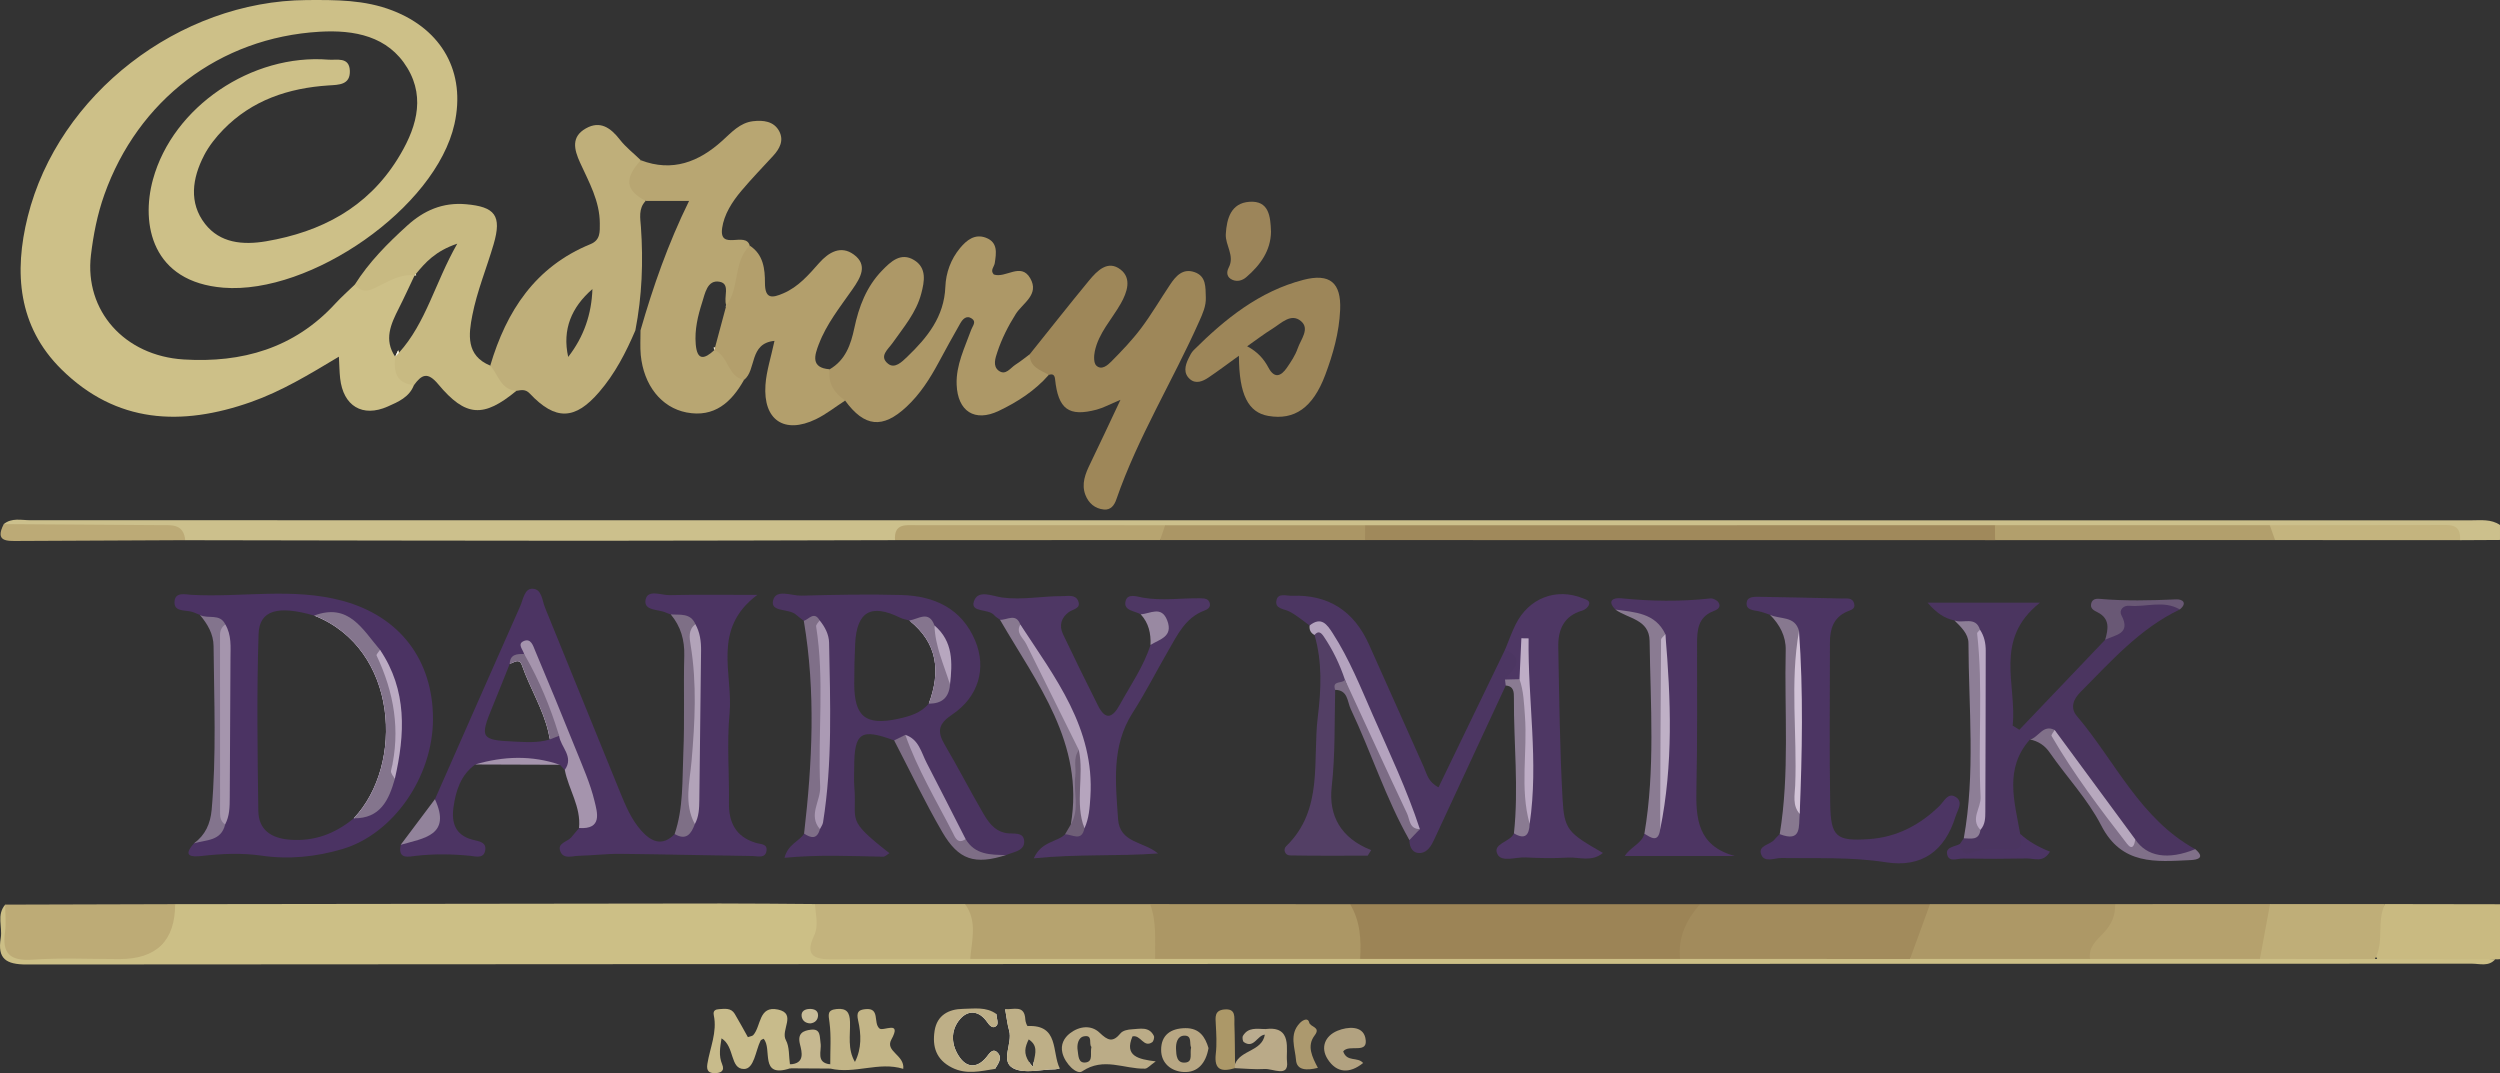<?xml version="1.0" encoding="UTF-8"?><svg id="a" xmlns="http://www.w3.org/2000/svg" viewBox="0 0 936 401.79"><rect x="0" y="0" width="936" height="401.79" fill="#333333" stroke="none"/><defs><style>.b{fill:#c3b37d;}.c{fill:#c8bc98;}.d{fill:#a0895b;}.e{fill:#fbfbfa;}.f{fill:#7f6f88;}.g{fill:#bdab76;}.h{fill:#7c6c85;}.i{fill:#b2a3b9;}.j{fill:#bfaf7a;}.k{fill:#4d3563;}.l{fill:#4b3363;}.m{fill:#92839b;}.n{fill:#83748d;}.o{fill:#b7a7bf;}.p{fill:#ad9867;}.q{fill:#f9f9fa;}.r{fill:#bfb0c6;}.s{fill:#4b3461;}.t{fill:#8a7b92;}.u{fill:#85758e;}.v{fill:#7b6b84;}.w{fill:#baa9c4;}.x{fill:#7e6f86;}.y{fill:#b8a783;}.z{fill:#b39f6c;}.aa{fill:#a28b5c;}.ab{fill:#b5a16d;}.ac{fill:#c9ba81;}.ad{fill:#6f5f77;}.ae{fill:#533f65;}.af{fill:#9d8659;}.ag{fill:#ccbf86;}.ah{fill:#c8ba82;}.ai{fill:#b29f6c;}.aj{fill:#beaf87;}.ak{fill:#fbfafa;}.al{fill:#cdc088;}.am{fill:#a594ad;}.an{fill:#b4a3be;}.ao{fill:#c3b587;}.ap{fill:#bcaa76;}.aq{fill:#ccc08c;}.ar{fill:#fbfbfc;}.as{fill:#b2a280;}.at{fill:#c6b890;}.au{fill:#ad9866;}.av{fill:#7e6e86;}.aw{fill:#f8f7f5;}.ax{fill:#fdfdfd;}.ay{fill:#b6a5be;}.az{fill:#c8bb8b;}.ba{fill:#4c3563;}.bb{fill:#d2c3d7;}.bc{fill:#4b3560;}.bd{fill:#87788f;}.be{fill:#4c3662;}.bf{fill:#ab9ab4;}.bg{fill:#887990;}.bh{fill:#beadc6;}.bi{fill:#84758d;}.bj{fill:#695875;}.bk{fill:#bbac87;}.bl{fill:#4e3764;}.bm{fill:#4c3463;}.bn{fill:#c4b47e;}.bo{fill:#ac9765;}.bp{fill:#b7a8be;}.bq{fill:#ac9868;}.br{fill:#b7a470;}.bs{fill:#9c855a;}.bt{fill:#b6a36f;}.bu{fill:#bbabc3;}.bv{fill:#807089;}.bw{fill:#9e8759;}.bx{fill:#bfae78;}.by{fill:#b8a672;}.bz{fill:#a595ad;}.ca{fill:#baaa88;}.cb{fill:#8d7e96;}.cc{fill:#ab9665;}.cd{fill:#9c8456;}.ce{fill:#ad9cb7;}.cf{fill:#baac8f;}.cg{fill:#ac996e;}.ch{fill:#9989a2;}</style></defs><path class="aq" d="M1.4,196.22c3.01-2.46,6.58-1.45,9.91-1.45,304.6-.02,609.21,0,913.81,.04,3.71,0,7.53-.53,10.88,1.74v5.61c-4.99,.03-9.97,.06-14.96,.08-2.71-3.49-6.59-2.88-10.27-2.89-20.48-.08-40.97,.07-61.45-.08-34.15,.12-68.3,.11-102.45,.02-78.48,.07-156.97,.11-235.45,0-24.93,.06-49.87,.13-74.8-.02-30.1,.14-60.21,0-90.31,.09-3.95,.01-8.2-.89-11.22,2.87-38.36,.08-76.73,.23-115.09,.23-50.22,0-100.44-.14-150.66-.21-2.82-3.16-6.6-2.91-10.33-2.91-15.48-.01-30.96,.06-46.44-.04-3.95-.03-8.17,.57-11.17-3.06Z"/><path class="ac" d="M936,359.1l-.88,.08-.88-.03c-14.56,1.9-29.17,.4-43.76,.79-4.43-7.76-2.92-14.84,2.48-21.46,14.35,.02,28.69,.05,43.04,.07v20.55Z"/><path class="al" d="M76.38,58.24c-4.4,8.48-5.75,17.7,.39,25.58,5.59,7.16,14.06,8.01,22.89,6.51,20.61-3.52,37.76-12.56,49.08-30.62,6.68-10.67,10.88-22.53,3.77-34.27-7.24-11.98-19.9-14.31-32.84-13.56-37.55,2.2-68.03,25.63-80.61,61.02-2.63,7.41-4.11,15.03-5.02,22.67-2.44,20.69,12.5,37.65,34.78,39.02,21.74,1.34,41.32-4.18,56.63-20.83,2.3-2.51,4.88-4.77,7.33-7.15,4.4-.2,8.32-2,12.29-3.67,3.45-1.44,6.94-2.73,10.53-.34,0,0,0,.02,.02,.03,.07,.13,.14,.26,.2,.39-.19,.04-.39,.05-.59,.07-1.97,4.13-3.86,8.3-5.93,12.38-2.98,5.87-5.65,11.7-1.35,18.09,.37-.81,.75-1.62,1.13-2.41,.06,.32,.15,.64,.24,.96,0,.02,0,.04,0,.05,.3,4.75,2.59,8.57,5.66,12.01-1.72,4.54-5.9,6.29-9.81,8.03-9.44,4.19-16.67-.17-17.82-10.55-.26-2.35-.28-4.74-.47-8.11-11.14,6.68-21.49,12.96-32.95,16.99-25.97,9.15-50.38,8.06-70.95-12.27C6.72,122.19,5.18,101.95,10.38,81.12,21.82,35.23,67.19,.35,114.83,.02c10.91-.07,21.69-.14,32.2,3.95,18.51,7.19,27.43,23.09,23.12,42.46-7,31.42-53.94,63.9-86.51,61.28-26.69-2.14-31-23.66-26.36-40.57,7.49-27.23,37.01-47.11,65.74-44.8,2.99,.24,7.74-1.19,7.96,4.11,.22,5.38-4.14,5.29-7.93,5.53-15.07,.99-28.71,5.52-39.48,16.58-2.79,2.86-5.37,6.14-7.2,9.67Z"/><path class="ag" d="M889.18,359.05c15.02,.04,30.03,.07,45.05,.11-2.49,2.84-5.83,1.64-8.78,1.64-305.16,.09-610.32,.09-915.47,.31-7.83,0-10.97-2.21-9.7-9.91,.69-4.15-1.62-8.7,1.67-12.5,2.04,2.17,2.79,4.91,2.62,7.71-.48,7.76,3.28,10.24,10.67,10,11.76-.38,23.55-.32,35.32-.02,7.41,.19,12.02-2.07,12.23-10.18,.08-2.81,.81-5.51,2.8-7.69,68.05-.09,136.11-.18,204.16-.25,11.81-.01,23.61,.13,35.42,.21,2.57,2.66,3.52,5.9,2.71,9.42-1.67,7.21,2.3,8.49,8.19,8.48,16.13-.02,32.25-.1,48.4,0,22.69-.45,45.37-.41,68.05-.05,25.58-.4,51.15-.42,76.73,0,39.87-.41,79.74-.46,119.6,0,28.7-.37,57.4-.46,86.1,.02,22.48-.37,44.96-.45,67.44,0,21.21-.37,42.42-.41,63.63,0,10.9-.47,21.8-.22,32.7-.14,3.69,.02,7.57-.17,10.49,2.86Z"/><path class="bm" d="M282.91,315.54c-7.39-2.26-10.09-7.52-9.99-14.91,.15-11.19-.82-22.46,.23-33.55,1.39-14.78-6.84-31.53,10.4-44.35-12.42,0-22.65-.15-32.86,.09-3.12,.07-8.21-2.3-8.98,1.71-.83,4.29,4.84,3.48,7.69,4.87,.55,.27,1.17,.43,1.75,.64,2.67,1.9,6.07,3.04,7.34,6.38,.12,.28,.22,.58,.29,.9,.19,2.91,.34,5.83,.46,8.75,0,0,0,.02,0,.03,.42,9.95,.49,19.91,.39,29.87,0,.03,0,.05,0,.07-.08,9.47-.32,18.97-.54,28.46-.08,.32-.17,.63-.27,.93h0c-1.01,3.19-2.81,5.67-6.22,6.83-4.69,4.85-8.85,2.81-12.49-1.25-3.77-4.21-5.92-9.44-8.03-14.61-9.35-22.97-18.67-45.96-28.03-68.92-1.12-2.75-1.16-7.07-4.81-7.06-2.89,0-3.38,4.05-4.47,6.52-10.68,24.08-21.3,48.19-31.93,72.3-.1,6.7-2.15,12.04-9.28,14.3-1.29,.41-2.47,1.66-3.52,2.76-1.25,5.64,3.07,4.41,5.68,4.12,6.81-.76,13.55-.69,20.34,0,1.95,.19,4.85,1.12,5.53-1.73,.83-3.49-2.4-3.71-4.66-4.3-6.48-1.69-7.96-6.36-7.15-12.12,.87-6.2,2.68-12.06,8.1-16.02,10.59-1.52,21.18-1.68,31.76,.11,.61,.64,1.21,1.29,1.81,1.93,2.33-1.81,3.02-3.52,2.89-5.16,1.89,5.06,3.65,10.19,5.21,15.38,1.2,3.98,2.4,8.71-2.76,11.53-.99,1.18-1.97,2.37-2.98,3.53-1.49,1.7-5.36,2.06-3.97,5.32,1.22,2.85,4.38,1.58,6.71,1.53,5.28-.13,10.55-.8,15.83-.74,16.46,.16,32.92,.6,49.39,.81,1.92,.03,4.91,1.07,5.23-2.15,.25-2.51-2.4-2.26-4.08-2.77Zm-72.4-40.46c-.5-.37-1.02-.6-1.54-.73-.16-.05-.32-.07-.48-.1h0c-.82-.13-1.65-.07-2.5,.04-.2,.02-.41,.05-.61,.07,.18,.82,.34,1.65,.48,2.49-4.5,1.37-9.09,.98-13.68,.78-12.08-.54-12.61-1.43-7.84-12.91,2.22-5.35,4.33-10.75,6.49-16.13,1.21-.39,2.59-1.45,3.64-.84,.21-.22,.44-.42,.67-.6,.42-.35,.86-.66,1.33-.95,.05-.04,.1-.06,.15-.1,.08-.05,.15-.09,.24-.12,.89-.43,1.8-.26,2.16,.58,4.76,10.9,9.62,21.76,13.91,32.85-.83-1.43-1.84-2.86-2.41-4.31Z"/><path class="j" d="M241.66,75.29c-.04-.06-.06-.11-.09-.17h0c-2.55-4.75-3.96-9.66-1.66-15.14-2.65-2.57-5.63-4.86-7.87-7.75-3.42-4.39-7.34-7.17-12.67-4.17-5.6,3.15-4.46,7.87-2.17,12.88,3.32,7.27,7.36,14.36,7.37,22.72,0,3.12,.26,6.21-3.48,7.74-20.66,8.44-31.48,25.01-37.54,45.49,.44,6.06,2.03,10.92,9.77,9.45,1.8-.29,3.37-.76,5.04,1.01,9.62,10.2,16.92,9.91,25.9-.49,5.98-6.91,10.07-14.86,13.62-23.16,2.5-12.81,3-25.72,2.08-38.73-.24-3.28-.97-6.83,1.7-9.66h0Zm-28.93,58.35c-2.29-10.26,1.23-18.6,9.07-25.41-.31,9.31-3.15,17.79-9.07,25.41Z"/><path class="p" d="M310.64,138.26c5.91-3.44,7.91-9.23,9.22-15.41,1.69-8.01,4.52-15.49,10.33-21.5,3.31-3.43,7.09-7.04,12.09-3.95,4.77,2.94,3.85,7.95,2.62,12.59-1.88,7.09-6.6,12.56-10.69,18.38-1.71,2.44-5.21,4.99-1.74,7.8,2.51,2.03,5.2-.67,7.2-2.59,7.51-7.2,13.83-14.98,14.27-26.16,.21-5.31,2.03-10.35,5.51-14.55,2.49-3,5.55-5.43,9.68-3.86,4.55,1.74,3.88,5.71,3.31,9.51-.21,1.37-1.83,2.67-.36,4.25,4.47,1.52,10.1-4.66,13.61,1.36,3.61,6.18-2.84,9.35-5.42,13.48-2.83,4.51-5.2,9.18-6.86,14.19-.75,2.28-1.8,5.23,.47,6.96,2.64,2,4.41-1.03,6.36-2.26,1.82-1.15,3.5-2.54,5.24-3.82,2.93,2.06,5.85,4.13,7.2,7.66-5.2,5.95-11.74,10.16-18.75,13.5-8.99,4.29-15.39,.17-15.76-9.86-.27-7.36,3.06-13.85,5.46-20.55,.49-1.37,2.02-2.89,.29-4.12-2.08-1.46-3.5,.19-4.43,1.82-2.78,4.85-5.46,9.75-8.11,14.67-3.26,6.04-6.91,11.78-12,16.51-8.9,8.3-15.72,7.62-22.98-2.35-6.25-1.78-9.52-5.02-5.79-11.71Z"/><path class="by" d="M270.37,85.41c-1.23,8.67,8.92,1.05,10.33,6.57-1.83,7.99-1.18,16.93-8.67,22.79-.07-.02-.14-.04-.2-.07-.05,0-.1-.03-.15-.05,.08-.1,.16-.2,.25-.3-1.22-2.96,1.75-8.1-2.55-8.87-4.6-.83-5.43,4.47-6.5,7.77-1.61,5-2.84,10.19-2.4,15.58,.52,6.4,3.31,5.62,6.97,2.25-.09-.31-.16-.62-.23-.93,.07-.02,.15-.04,.22-.06,.09,.02,.17,.05,.25,.07,6.24,1.64,7.92,7.44,10.86,12.09-4.7,8.38-11.11,14.16-21.48,12.18-9.57-1.84-16.07-10.29-17.17-21.5-.29-3.05-.07-6.14-.09-9.21v-.04c4.69-16.33,10.27-32.35,18.18-48.46h-16.25c-.05-.03-.12-.06-.17-.09h0c-7.41-3.93-7.88-8.27-1.66-15.14,11.84,4.55,21.79,.59,30.5-7.29,3.51-3.17,6.63-6.74,11.53-7.32,3.77-.44,7.79-.05,9.81,3.77,1.82,3.48,.14,6.58-2.34,9.26-3.98,4.33-8.08,8.57-11.87,13.07-3.42,4.06-6.43,8.74-7.18,13.94Z"/><path class="s" d="M376.57,311.89c-4.55-.91-6.72-4.39-8.73-7.85-4.84-8.34-9.25-16.94-14.15-25.24-2.91-4.94-2.36-7.83,2.74-11.22,9.89-6.6,13.05-17.32,8.67-27.75-5.08-12.07-15.34-16.72-27.67-17.06-12.46-.34-24.94-.09-37.4,.24-3.7,.1-9.63-2.72-10.62,1.94-.93,4.36,6,2.77,8.66,5.22,.9,.83,1.93,1.52,2.91,2.28,1.79,.62,3.6,1.19,4.69,2.71t0,.02c.25,.37,.48,.78,.64,1.28,1.98,3.68,1.9,7.73,1.9,11.77,0,19.49,.73,39.02-2.31,58.41-.14,.41-.28,.81-.44,1.19h0c-.83,1.99-2.11,3.57-4.38,4.27-1.82,2.91-6.03,3.9-7.37,9.06,12.95-1.24,24.94-.64,36.95-.41,.75,0,1.52-.83,2.35-1.32-16.72-13.04-12.06-11.71-13.15-24.8-.21-2.47-.06-4.96-.05-7.44,.05-12.98,2.46-14.58,14.97-9.98,1.42,.64,3.11,.36,4.47,1.25,.54,.41,1.03,.83,1.48,1.31,0,0,0,0,0,0,2.36,2.46,3.53,5.72,5.15,8.68,4.8,8.74,8.35,18.15,13.96,26.44,.33,.5,.67,.99,1.03,1.48,4.15,5.91,10,4.7,15.79,3.77,2.74-1.19,6.98-1.5,6.8-5.2-.18-3.75-4.36-2.55-6.88-3.05Zm-56.74-56.16c0-4.95,.1-9.92,.35-14.86,.62-11.93,5.97-14.95,16.79-9.62,1.06,.53,2.3,.71,3.46,1.05,10.63,8.47,11.79,19.14,7.3,31.12-2.95,3.59-7.22,4.78-11.41,5.69-12.32,2.68-16.51-.81-16.5-13.38Z"/><path class="l" d="M128.18,224.93c-18.67-5.04-37.75-1.16-56.61-2.23-2.25-.14-5.81-1.09-6.2,2.26-.47,4.05,3.43,3.4,6.02,3.99,1.19,.26,2.31,.84,3.47,1.28,2.73,1.85,6.22,2.93,7.71,6.06,.28,.58,.49,1.24,.61,1.99,.47,22.28,.92,44.58-.2,66.89-.07,.49-.18,.94-.31,1.38t0,0c-1.42,4.97-5.81,7-10.04,9.2-4.37,4.88-1.04,5.17,2.94,4.72,7.44-.85,14.88-1.19,22.3-.12,10.34,1.49,20.41,.48,30.4-2.49,18.95-5.64,33.84-26.95,33.84-48.72s-12.17-38.35-33.93-44.21Zm-19.83,89.44c-6.98-.58-11.53-3.79-11.63-10.77-.32-22.08-.62-44.17,.09-66.23,.29-8.96,7.29-10.82,20.83-6.9,31.53,12.39,33.75,55.93,14.82,75.91-7,5.76-14.82,8.76-24.11,7.99Z"/><path class="bw" d="M392.7,140.34c-3.23-1.78-7.16-2.9-7.2-7.66,7.4-9.22,14.71-18.52,22.23-27.64,3.02-3.66,7.03-7.79,11.78-4.14,4.31,3.31,2.49,8.56,.1,12.77-3.36,5.92-8.3,11.01-9.73,17.92-.35,1.7-.43,4.31,.56,5.27,1.96,1.89,4.23-.09,5.6-1.47,3.93-3.96,7.83-8.04,11.18-12.49,3.92-5.22,7.22-10.9,10.86-16.33,2.16-3.24,4.77-6.21,9.16-4.68,4.47,1.55,4.07,5.71,4.22,9.45,.13,3.24-1.17,6.05-2.44,8.91-9.97,22.42-23.01,43.42-31.06,66.73-.78,2.27-2.11,4.01-4.63,3.79-3.39-.3-5.8-2.43-6.96-5.48-1.56-4.09-.04-7.9,1.78-11.63,3.63-7.46,7.11-14.99,11.35-23.96-4.03,1.68-6.39,3-8.93,3.67-10.43,2.77-14.38-.17-15.55-11.37-.16-1.57-.8-2.17-2.34-1.63Z"/><path class="bc" d="M733.78,315.99l1.46-2.13c2.78-1.19,3.94-3.68,4.98-6.26,.65-22.49,.54-44.96,.03-67.4-.91-4.69-4.92-6.09-8.52-7.92-3.69-.76-6.61-2.68-10.05-6.65h42.11c-17.49,13.74-8.62,30.79-10.25,46.04,.83,.52,1.66,1.04,2.5,1.56,10.71-11.23,21.43-22.47,32.14-33.7,.97-2.26,3.93-3.3,4.07-5.93,.18-3.27-.93-8.07,3.77-7.73,6.68,.47,14.07-3.68,20.1,2.32-15,7.15-25.73,19.39-37.13,30.85-2.83,2.84-3.99,6-1.38,9.08,14.38,16.93,23.62,38.45,44.29,49.8-5.15,4.4-17.13,4.07-23.13-.61-9.99-13.77-19.79-27.7-30.53-40.9-2.78-.57-5.54-.99-8.21,.43-9.73,10.91-5.8,23.24-3.66,35.38,2.2,3.66,3.63,7.12-2.79,7.51-5.58,.34-11.17,.11-16.75,.88-3.1,.43-4.7-1.31-3.05-4.61Z"/><path class="cd" d="M629,359.02c-39.92,0-79.84,0-119.76,0-2.94-6.52-5.06-13.2-3.77-20.49,43.68,0,87.35,0,131.03,.01-1.12,7.33-4.81,13.72-7.5,20.48Z"/><path class="ah" d="M193.32,146.34c-12.3,10.14-18.96,9.84-29.26-2.5-3.97-4.75-6.19-3.61-9.06,.34h0c-6.78-.61-7.63-5.14-7.04-10.62,.37-.81,.75-1.62,1.13-2.41,.06,.32,.15,.64,.24,.96,10.22-11.28,13.48-26.17,21.87-40.88-8.26,2.79-11.98,7.1-15.56,11.41,.07,.13,.14,.26,.2,.39-.19,.04-.39,.05-.59,.07-4.62-.56-8.45,1.51-12.39,3.46-3.25,1.61-6.7,4.07-10.06,.05,5.33-8.47,12.32-15.5,19.67-22.16,6.17-5.6,13.21-8.76,21.97-7.99,10.91,.95,13.51,4.24,10.37,14.99-2.6,8.9-6.22,17.58-7.98,26.63-1.36,6.96-2.49,15.06,6.73,18.8,3.03,3.38,3.86,9.04,9.77,9.45Z"/><path class="z" d="M306.56,128.86c-1.52,4.04-3.22,8.86,4.07,9.4-.75,5.23,1.7,8.87,5.8,11.71-3.65,2.35-7.1,5.12-10.97,6.99-11.81,5.7-19.8,.32-18.87-12.88,.36-5.15,2.05-10.23,3.38-16.46-9.62,.93-6.68,10.96-11.41,14.63h0c-6.25-1.2-5.73-9.1-11.11-11.17-.09-.31-.16-.62-.23-.93,.07-.02,.15-.04,.22-.06,.09,.02,.17,.05,.25,.07,1.39-5.15,2.76-10.31,4.15-15.46-.05,0-.1-.03-.15-.05,.08-.1,.16-.2,.25-.3,5.09-6.61,2.47-16.24,8.77-22.38,5.13,3.33,5.69,8.76,5.69,13.96,0,6.1,2.68,5.7,6.87,3.9,5.65-2.42,9.48-6.92,13.39-11.33,3.67-4.14,8.19-6.71,13-3.2,5.34,3.91,2.59,8.58-.47,12.98-4.6,6.61-9.74,12.96-12.61,20.58Z"/><path class="bl" d="M427.06,229.99c-2.23-1.33-6.5-1.27-5.65-4.91,.72-3.08,4.24-1.71,6.52-1.31,7.14,1.25,14.28,.12,21.41,.23,1.54,.02,3.28,.07,3.64,2.02,.26,1.44-.9,2.14-2.1,2.59-7.03,2.66-10,8.99-13.41,14.88-4.51,7.79-8.58,15.84-13.43,23.41-8,12.51-6.34,26.15-5.44,39.73,.6,9.08,9.61,8.36,14.96,12.91-15.12,1.11-30.14,.16-46.52,1.82,2.92-6.47,8.63-5.96,11.71-8.98,2.02-1.4,5.28-1.32,5.63-4.73,2.87-14.48,2.08-28.29-5.89-41.33-5.98-9.79-9.61-20.93-16.86-30.02-1.55-2.84-4.86-2.74-7.2-4.26-.74-.56-1.62-1.01-2.2-1.7-2.15-2.58-8.88-.88-7.64-5.04,1.45-4.83,7-2.04,10.72-1.57,7.52,.97,14.91-.58,22.37-.53,2.11,.01,4.83-.7,5.91,1.64,1.39,3.01-1.81,3.15-3.41,4.32-2.88,2.1-3.72,5.05-2.22,8.22,4.26,8.97,8.66,17.87,13.11,26.75,2.88,5.75,5.5,4.59,8.2-.32,4.03-7.35,8.9-14.26,11.48-22.35,5.24-5.9,3.76-9.64-3.69-11.48Z"/><path class="ba" d="M662.7,230.18c-1.47-.46-2.91-1.09-4.42-1.36-2.18-.39-4.87-.57-4.27-3.5,.41-2.01,2.95-1.91,4.81-1.87,10.26,.18,20.52,.37,30.78,.63,1.73,.04,4-.5,4.61,1.95,.52,2.09-1.41,2.37-2.76,2.98-4.98,2.23-6.32,6.45-6.32,11.44,.01,20.18-.26,40.37,.1,60.55,.22,12.37,2.25,14,14.57,13.16,10.31-.7,19.01-5.25,26.36-12.45,1.67-1.64,3.08-4.98,5.82-3.46,3.32,1.84,.94,4.99,.17,7.46-4,12.96-12.71,19.23-26.04,17.13-13.04-2.06-26.04-1.38-39.07-1.6-2.63-.05-6.4,1.87-7.63-1.28-1.36-3.47,3.37-3.62,4.97-5.64,.57-.73,1.28-1.35,1.93-2.02,5.15-2.08,5.45-6.38,5.03-11.03-.14-20.55,.05-41.08-.13-61.58,.32-5.99-5.39-6.6-8.53-9.51Z"/><path class="aa" d="M629,359.02c-.81-8.03,2.33-14.63,7.5-20.48,28.7,0,57.41-.02,86.11-.02,1.87,8.43-2.46,14.6-7.5,20.52-28.7,0-57.4,0-86.11-.01Z"/><path class="af" d="M487.98,104.78c-16.49,4.28-29.29,14.61-41.08,26.33-.85,.85-1.41,2.05-1.95,3.16-1.31,2.66-1.93,5.53,.57,7.69,2.2,1.9,4.79,.83,6.9-.59,3.55-2.39,6.97-4.96,11.43-8.18,.05,14.64,3.51,21.23,10.99,22.53,9.82,1.71,16.71-3.07,21.31-15.3,2.96-7.86,5.24-15.97,5.6-24.42,.44-10.13-3.82-13.8-13.78-11.22Zm-2.12,25.65c-.88,2.58-2.48,4.96-4.04,7.24-2.19,3.19-4.66,4.21-6.91-.02-1.71-3.23-4-5.89-7.98-8,3.5-2.46,6.42-4.68,9.54-6.62,3.27-2.04,6.92-5.94,10.64-2.78,3.39,2.88-.13,6.88-1.25,10.18Z"/><path class="bo" d="M505.47,338.53c3.86,6.35,4.18,13.36,3.77,20.5-25.59,0-51.17,0-76.76,0-3.61-6.57-4.26-13.42-1.9-20.54,24.96,.01,49.92,.02,74.88,.04Z"/><path class="be" d="M490.32,234.19c-2.51-1.78-4.87-3.85-7.59-5.24-2.12-1.08-5.58-.94-4.79-4.32,.63-2.71,3.69-1.5,5.69-1.58q20.39-.77,28.91,18.23c6.88,15.33,13.69,30.68,20.57,46,1.11,2.48,1.53,5.44,5.47,7.49,8.33-17.23,16.62-34.37,24.91-51.52,2.11-3.01,4.15-2.64,5.22,.59,1.33,4.04,.88,7.94-2.93,10.74-.8,.57-1.48,1.26-2.03,2.08-8.95,19.26-17.91,38.51-26.84,57.77-1.07,2.32-2.53,4.67-5,4.92-2.9,.29-4.23-1.97-4.24-4.83-1.08-2.1,1.13-3.68,.87-5.65-8.31-22.02-17.49-43.65-28.07-64.67-2.22-4.4-4.59-8.88-10.15-10.02Z"/><path class="bl" d="M563.48,254.43c2.78-3.72,8.27-7.43,.02-11.17,1.29-3.13,2.4-6.34,3.9-9.37,4.96-10.03,15.25-13.95,25.37-9.84,1.14,.46,2.68,.82,2.15,2.34-.32,.94-1.52,1.93-2.52,2.22-6.95,1.97-9.1,7.23-8.98,13.57,.34,18.92,.57,37.86,1.59,56.75,.64,11.83,2.03,12.87,15.12,20.41-4.23,3.54-8.94,1.48-13.18,1.74-5.27,.32-10.58,.21-15.86-.06-3.61-.18-8.92,1.93-10.46-1.23-1.95-4,4.78-4.47,6.18-7.77,3.38-.58,3.62-3.2,3.81-5.86,1.91-8.21,1.85-16.35,.45-24.7-1.84-10.98-.69-22.09,.11-33.61-.46,2.76,.05,5.32-1.99,7.15-2.01,.76-3.93,.68-5.72-.57Z"/><path class="au" d="M715.1,359.04c2.5-6.84,5-13.68,7.5-20.52,23.09,0,46.18-.02,69.26-.02,3.44,4.92,.07,8.53-2.54,12.12-2.12,2.92-4.28,5.84-6.85,8.41-22.46,0-44.92,0-67.38,0Z"/><path class="bt" d="M430.58,338.49c2.55,6.67,1.77,13.65,1.9,20.54-23.07,0-46.15,0-69.22-.01-2.54-6.66-2.43-13.57-1.94-20.52h69.26Z"/><path class="k" d="M604.8,228.21c-3.28-3.39-.69-4.5,2.11-4.22,11.17,1.13,22.29,1.3,33.45,.06,.98-.11,2.52,.66,3.03,1.49,1.15,1.85-.42,2.71-1.92,3.29-5.83,2.25-6.09,7.2-6.09,12.32-.03,17.99,.16,35.99-.24,53.97-.25,11.27,.36,21.5,14.34,25.37h-41.16c2.05-3.38,6.35-4.61,7.34-8.34,2.62-.85,4.17-2.65,4.73-5.35,1.77-18.83,2.94-37.65,2.27-56.55-.12-3.39,.3-6.84-1.02-10.09-2.23-8.72-10.17-9.46-16.84-11.96Z"/><path class="d" d="M511.11,196.66c78.59,0,157.19-.01,235.78-.02,1.6,1.85,1.53,3.72,.06,5.6-78.63,0-157.26-.02-235.88-.03-1.48-1.86-1.54-3.71,.04-5.55Z"/><path class="g" d="M65.58,338.51q-.04,20.56-20.83,20.57c-10.87,0-21.77-.52-32.59,.21-8.31,.56-11.44-2.17-10.28-10.38,.47-3.34,.07-6.81,.06-10.22,21.21-.06,42.42-.12,63.64-.18Z"/><path class="ab" d="M782.49,359.03c-.65-4.58,2.59-7.05,5.25-9.91,2.74-2.96,4.38-6.46,4.14-10.62,19.35,0,38.69-.01,58.04-.02,3.29,7.69-.08,14.15-3.79,20.55-21.21,0-42.42,0-63.62,0Z"/><path class="b" d="M361.32,338.5c4.72,6.46,2.48,13.57,1.94,20.52-17.11,.02-34.23-.1-51.34,.14-6.64,.09-10.82-1.04-7.14-8.83,1.86-3.93,.5-7.9,.38-11.86,18.72,0,37.44,.02,56.16,.02Z"/><path class="bx" d="M846.11,359.03c1.26-6.85,2.53-13.7,3.79-20.55,14.35,0,28.7,0,43.06,0-3.24,6.49-.19,14.14-3.78,20.57-14.36,0-28.72-.02-43.07-.02Z"/><path class="ae" d="M499.89,258.27c-.29,12.11,.06,24.22-1.3,36.33-1.22,10.86,3.5,19.26,14.77,23.68-.43,.69-.86,1.38-1.28,2.08-9.72,0-19.44,.1-29.15-.09-1.83-.04-2.63-2.24-1.39-3.45,14.09-13.68,9.82-32,11.85-48.48,1.23-9.98,1.74-20.5-1.24-30.59,.62-4.14,2.77-2.16,4.03-.73,4.11,4.66,6.96,10.06,8.51,16.1,.6,3.75-3.48,3.17-4.79,5.15Z"/><path class="ai" d="M746.96,202.24c-.02-1.87-.04-3.73-.06-5.6,34.31,0,68.61,0,102.92,0,1.58,1.52,3.38,2.97,1.98,5.56-34.95,.01-69.89,.02-104.84,.03Z"/><path class="br" d="M335.09,202.23c-.43-6.44,4.17-5.6,8.17-5.6,30.99,0,61.99,.02,92.98,.02,2.11,2.8-.07,4.12-1.92,5.55-33.07,.01-66.15,.02-99.22,.03Z"/><path class="az" d="M295.8,399.99c-11.72,3.84-6.49-7.42-9.92-11.08-.38,.23-.97,.38-1.14,.73-1.87,3.8-2.37,10.54-6.15,10.59-5.37,.07-3.43-8.42-8.45-11.47-.54,3.44-1.12,6.49,.23,9.7,1.1,2.61-.63,3.31-2.73,3.33-2.21,.01-3.22-.85-2.8-3.45,.97-6.06,3.75-11.91,2.4-18.25-.38-1.81,.76-2.18,1.97-2.26,2.13-.14,4.49-.55,5.87,1.75,1.72,2.88,3.3,5.84,4.93,8.73,.95-.35,1.67-.39,2.01-.77,2.99-3.34,1.98-11.14,9.27-9.56,7.09,1.54,.87,7.69,2.94,11.44,1.4,2.54,1.08,6.03,1.53,9.09,.68,.31,.92,.64,.7,.97-.22,.34-.44,.51-.66,.51Z"/><path class="cc" d="M434.32,202.2c.64-1.85,1.28-3.7,1.92-5.55,24.96,0,49.91,0,74.87,.01-.01,1.85-.02,3.7-.04,5.55-25.59,0-51.17-.01-76.76-.02Z"/><path class="ao" d="M310.85,398.51c-.04-5.24,.4-10.55-.29-15.71-.4-2.95-.94-4.67,2.74-5.03,3.72-.36,4.84,1.32,4.94,4.82,.15,4.99-1,10.18,1.85,15,2.57-5.04,2.35-10.39,1.19-15.52-.69-3.05,.05-3.98,2.73-4.25,5.62-.58,2.82,5.14,5.25,7.24,1.41,1.23,8.58-3.32,4.45,4.18-2.44,4.42,5.07,5.76,4.47,10.94-9.17-2.84-18.18,2.08-27.38-.12-.67-.36-.89-.72-.66-1.06,.23-.33,.46-.5,.7-.5Z"/><path class="bn" d="M851.79,202.21c-.66-1.85-1.32-3.71-1.98-5.56,21.04-.02,42.09-.05,63.13-.08,4.04,0,8.55-.73,8.1,5.66-23.08,0-46.17-.01-69.25-.02Z"/><path class="bs" d="M475.87,86.69c-.09,7.12-3.95,12.51-9.25,17.07-1.41,1.22-3.3,1.83-5.18,1.02-2.16-.92-2.35-2.8-1.41-4.6,2.36-4.47-1.33-8.33-1.09-12.54,.34-5.91,2.01-11.62,8.85-12.09,7.27-.5,7.88,5.36,8.07,11.13Z"/><path class="ap" d="M1.4,196.22c19.42,.13,38.84,.25,58.26,.39,4.29,.03,9.08-.74,9.69,5.63-20.82,.1-41.64,.21-62.46,.3-4.23,.02-8.93,.35-5.48-6.31Z"/><path class="ak" d="M373.67,394.31c1.67,1.96-.03,4.04-1.13,5.89-1.04-2.35-2.69-1.91-4.6-1.14-4.22,1.71-8.18,1.24-10.6-2.87-2.65-4.53-2.98-9.62-.52-14.29,2.39-4.5,6.95-3.18,10.89-2.86,1.77,.14,3.38,1.72,5.32,.58,.1,1.47,.85,3.52,.16,4.3-1.4,1.57-2.75-.04-3.6-1.28-2.99-4.29-7.04-4.65-10.11-1.14-3.81,4.36-3.36,10.02-.05,14.54,2.91,3.97,6.75,3.7,9.97-.34,1.1-1.38,2.42-3.57,4.26-1.4Z"/><path class="ak" d="M396.77,399.99c-.61,.13-1.22,.35-1.82,.36-5.28,.04-11.48,1.78-15.6-.4-4.95-2.61-.18-9.27-1.52-14.05-.73-2.63-1.02-5.39-1.51-8.1,6.1,6.01,5.04,12.92,2.9,20.06,1.98,.04,4.03-.13,6.09-.21,.36,.54,.82,1.13,1.36,1.73,.1-.62,.22-1.22,.34-1.78,3.31-.02,6.63,.38,9.76,2.38Z"/><path class="am" d="M196.23,244.86c-.4-1.63-2.64-3.68-.24-4.8,2.82-1.32,3.62,1.79,4.37,3.55,5.19,12.3,10.27,24.65,15.25,37.03,2.54,6.34,5.38,12.65,6.97,19.24,1.03,4.25,3.08,10.76-5.79,10.12,.8-7.88-3.9-14.41-5.34-21.75,3.56-4.97-1.55-8.5-2.12-12.78-6.47-9.31-11.21-19.36-13.09-30.62Z"/><path class="t" d="M604.8,228.21c7.25,1.04,14.94,1.21,18.72,9.25-.58,20.08,.53,40.19-.97,60.27-.32,4.28-.89,8.54-.99,12.84-.74,5.09-3.4,3.05-5.9,1.59,4.08-23.98,2.29-48.13,1.95-72.22-.11-8.09-8.09-8.29-12.81-11.72Z"/><path class="bd" d="M662.7,230.18c3.74,1.8,9.36,.28,10.85,6.09-.78,22.82-1.28,45.64,.26,68.45-.45,4.54,.89,10.83-7.48,7.58,3.76-22.86,1.7-45.92,2.24-68.88,.12-5.25-2.26-9.55-5.87-13.24Z"/><path class="bk" d="M423.99,388.03c3.07-.74,4.17,4.39,7.37,2.19,.54-.37,.93-1.81,.64-2.4-1.8-3.62-5.24-2.59-8.2-2.45-1.46,.06-3.41,.46-4.23,1.46-2.92,3.55-4.75,2.81-7.88-.18-3.1-2.98-7.56-2.51-11.07,.19-2.24,1.72-3.61,4.25-2.86,7.34,.97,4.06,5.37,8.31,7.37,6.95,8.06-5.48,15.76-.83,23.54-1.03,.98-.02,1.93-1.25,4.04-2.72-6.53-.81-11.84-1.95-8.71-9.35Zm-17.42,9.74c-2.98,.49-2.79-2.73-3.09-4.48-.35-2.01,.16-4.88,2.34-5.29,3.57-.67,1.7,2.95,2.81,3.96-.57,2.39,.77,5.35-2.06,5.82Z"/><path class="cb" d="M731.73,232.28c3.12,1.37,7.91-1.8,9.59,3.51,1.64,24.97,1.21,49.95,.15,74.92-.53,4.1-3.61,3.17-6.23,3.15,4.37-24.26,1.84-48.71,1.75-73.08-.01-3.48-2.82-6.08-5.26-8.51Z"/><path class="x" d="M251.13,230.03c3.46,.27,7.39-.64,9.23,3.67,1.91,24.95-.17,49.88-.21,74.83-1.34,3.63-3.16,6.31-7.57,3.73,3.36-9.87,2.81-20.2,3.26-30.36,.53-12.1,.03-24.25,.35-36.37,.16-5.91-1.31-11-5.06-15.5Z"/><path class="f" d="M300.96,232.45c1.95-.64,3.83-3.73,5.91-.19,3.61,22.97,2.44,45.98,.62,68.99-.24,3.06-.82,6.1-.52,9.19-1.04,3.87-3.31,3.38-5.92,1.66,3.09-26.55,4.39-53.1-.1-79.64Z"/><path class="an" d="M503.55,254.5c-1.94-5.75-4.53-11.18-7.95-16.21-.92-1.36-1.99-2.35-3.46-.55-1.43-.76-2.02-1.96-1.82-3.56,4.4-3.5,6.53-.38,8.66,2.92,6.22,9.64,10.44,20.25,15.03,30.68,6.19,14.07,12.8,27.97,17.58,42.62-2.49,1.98-4.13,.54-5.02-1.63-7.47-18.18-16.65-35.64-23.02-54.28Z"/><path class="aj" d="M384.76,384.14c-.26,0-.84-1.57-.88-2.42-.25-5.76-4.55-3.57-7.56-3.93h0c.49,2.72,.77,5.48,1.51,8.11,1.34,4.77-3.43,11.43,1.52,14.05,4.12,2.18,10.32,.44,15.6,.4,.61,0,1.22-.24,1.82-.36-3-6.01-.18-16.42-12.01-15.84Zm1.91,15.24c-.54-.61-1-1.19-1.36-1.73-2.2-3.27-1.55-5.67-.16-8.5,3.38,2.26,2.61,4.84,1.86,8.46-.12,.56-.24,1.16-.34,1.78Z"/><path class="aj" d="M372.53,400.2c-5.4,.83-10.71,2.24-16.12-.48-5.97-3-7.41-7.89-6.49-13.82,.93-5.87,5.33-8.1,10.62-8.18,4.18-.06,8.67-.86,12.49,1.91,.1,1.47,.85,3.52,.16,4.3-1.4,1.57-2.75-.04-3.6-1.28-2.99-4.29-7.04-4.65-10.11-1.14-3.81,4.36-3.36,10.02-.05,14.54,2.91,3.97,6.75,3.7,9.97-.34,1.1-1.38,2.42-3.57,4.26-1.4,1.67,1.96-.03,4.04-1.13,5.89Z"/><path class="bv" d="M799.41,314.21c4.3,6.57,12.32,7.89,22.48,3.71,3.84,3.23,.92,3.97-1.74,4.1-13,.61-25.76,2.01-33.46-12.98-5.02-9.78-12.91-18.08-19.24-27.23-1.94-2.8-4.3-4.28-7.43-4.96,3.26-.71,4.85-5.81,9.26-3.53,2.98,10.41,11.08,17.54,17.13,25.91,3.83,5.29,5.57,12.73,13,15Z"/><path class="bg" d="M374.42,232.05c2.62,.16,5.95-2.67,7.57,1.77,6.77,11.66,12.56,23.84,18.86,35.75,2.14,4.05,4.33,8.13,4.34,12.94-.17,6.07,.11,12.14-.25,18.19-.18,3.08,.65,7-4.02,7.96,5.16-30.36-12.7-52.78-26.51-76.6Z"/><path class="n" d="M84.29,308.67c-1.47,6.33-7.19,5.7-11.68,7.09,4.28-3.12,6.17-7.38,6.64-12.61,1.8-20.41,.9-40.84,.71-61.26-.04-4.52-2.26-8.27-5.11-11.65,3.01,1.63,7.52-.73,9.52,3.57-.21,24.95-.06,49.91-.08,74.86Z"/><path class="t" d="M572.7,308.46c-.17,4.15-1.67,6.08-5.88,3.55,1.82-16.89-.1-33.77-.01-50.66,.01-2.18,0-4.45-3.06-4.69-.09-.75-.19-1.49-.28-2.24,1.81-.04,3.62-.09,5.43-.13,3.65,2.99,2.97,7.17,2.96,11.1-.02,14.36,1.38,28.7,.83,43.07Z"/><path class="h" d="M503.55,254.5c7.72,16.69,15.38,33.4,23.23,50.03,1.06,2.25,.83,5.89,4.81,5.88-1.3,1.37-2.61,2.74-3.91,4.12-8.87-15.65-14.28-32.84-21.95-49.02-1.33-2.8-1.01-7.16-5.84-7.23-1.31-3.71,2.77-2.2,3.66-3.77Z"/><path class="av" d="M361.53,314.13c3.47,5.94,9.33,5.89,15.13,6.01-11.72,3.69-17.75,1.91-23.91-8.69-6.47-11.14-12.03-22.81-17.98-34.24,1.4-.7,2.8-1.39,4.2-2.09,6.59,9.84,10.85,20.91,16.52,31.23,1.59,2.89,2.19,6.63,6.05,7.78Z"/><path class="ca" d="M473.65,385.29c10.49-1.41,7.7,7.92,8.21,12.14,.73,6.11-5.29,2.6-8.4,2.8-3.69,.24-7.42-.18-11.13-.31-.38-.35-.5-.69-.36-1.02,.14-.33,.27-.49,.41-.49,2.06-5.36,10.08-4.7,11.18-11.04-.6-.49-.79-.96-.56-1.42,.22-.44,.44-.67,.65-.67Z"/><path class="y" d="M443.8,384.94c-5.46,.05-9.09,2.57-9.07,8.16,0,5.09,3.89,8.01,8.41,8.26,5.25,.3,8.34-3.27,9.33-8.95-1.22-4.05-3.27-7.52-8.67-7.47Zm.03,12.88c-3.29,.35-3.45-2.74-3.53-5.13-.08-2.2,.54-4.8,2.97-4.94,3.23-.19,1.94,3.02,2.68,4.44-.56,2.25,.8,5.32-2.11,5.63Z"/><path class="as" d="M502.89,393.65c1.43,4.14,5.39,1.89,7.46,4.34-5.08,4.1-9.95,3.81-13.31-1.5-2.71-4.28-.99-8.67,3.76-10.6,3.78-1.53,9.33-1.96,10.37,2.62,1.49,6.56-6.09,2.17-8.29,5.15Z"/><path class="bq" d="M462.38,398.41c-.07,.5-.08,1.01-.05,1.52-4.78,1.4-7.87,.88-7.14-5.37,.43-3.66,.2-7.43,0-11.13-.15-2.63-.49-5.1,3.09-5.48,4.66-.49,3.78,3.03,3.88,5.61,.19,4.95,.17,9.9,.24,14.86Z"/><path class="ba" d="M733.78,315.99c.32,2.5,1.56,4.38,4.23,3.33,4.8-1.87,9.74-1.52,14.6-1.23,5.45,.33,3.98-3,3.76-5.88,3.13,2.87,6.84,4.93,11.14,6.65-2.55,4.3-5.87,2.5-8.57,2.55-8.01,.15-16.02,.16-24.02,.03-2.15-.04-5.61,1.64-5.97-2.01-.23-2.34,3.03-2.47,4.84-3.44Z"/><path class="bj" d="M816.12,228.18c-6.07-3.57-12.62-.8-18.92-1.38-2.2-.2-3.94,1.63-2.95,3.51,3.73,7.09-2.29,7.33-6.07,9.22,1.16-4.04,1.88-7.92-2.91-10.32-1.34-.67-2.87-1.4-2.28-3.41,.44-1.5,1.77-1.7,2.96-1.6,9.59,.85,19.18,.64,28.79,.2,2.33-.11,4.37,1.27,1.38,3.79Z"/><path class="at" d="M310.85,398.51c-.02,.52-.03,1.04-.04,1.56-5-.03-10-.06-15-.09,0-.5-.02-.99-.04-1.49,5.69-.25,4.45-4.64,3.74-7.5-1.03-4.12,1.17-5.11,4.07-5.47,3.81-.46,3.25,2.64,3.64,5.03,.49,2.94-1.92,7.31,3.64,7.95Z"/><path class="cg" d="M493.41,399.81c-4.2,1.04-7.9,.93-8.18-2.92-.34-4.54-2.68-9.6,1.44-13.87,1.34-1.39,3.13-1.92,3.48-.23,.38,1.84,4.52,1.64,2.06,4.86-3.03,3.97-.94,8.05,1.2,12.16Z"/><path class="m" d="M162.83,299.23c6.28,13.57-4.23,14.59-12.8,17.06,4.27-5.69,8.53-11.37,12.8-17.06Z"/><path class="ch" d="M427.06,229.99c3.54-.15,7.8-3.41,9.97,2.36,2.29,6.07-2.88,6.97-6.28,9.12,.19-4.28-.66-8.23-3.69-11.48Z"/><path class="ad" d="M400.93,308.65c3.38-5.73,.9-12.01,1.65-17.99,.41-3.29-.9-6.8,1.34-9.84,4.67,6,1.26,12.97,2.33,19.4,.55,3.33-1.52,6.57-.24,9.9-1.03,5.19-4.62,2.19-7.26,2.26,.73-1.25,1.45-2.49,2.18-3.74Z"/><path class="am" d="M177.87,286.22c10.6-3.12,21.18-3.52,31.75,.11-10.58-.04-21.17-.08-31.75-.11Z"/><path class="cf" d="M473.65,385.29c-.03,.69-.06,1.39-.09,2.08-2.89,.25-4.07,5.36-7.85,2.81-.47-.31-.68-1.82-.34-2.38,1.95-3.27,5.24-2.59,8.29-2.51Z"/><path class="c" d="M303.36,383.16c-1.78-.06-3.03-1.05-3.23-2.69-.22-1.89,1.21-2.66,2.93-2.72,1.68-.06,3.26,.5,3.22,2.41-.03,1.61-1.08,2.83-2.92,3Z"/><path class="e" d="M149.08,131.16c.06,.32,.15,.64,.24,.96-.44,.49-.9,.97-1.37,1.45,.37-.81,.75-1.62,1.13-2.41Z"/><path class="e" d="M155.82,103.03c-.19,.04-.39,.05-.59,.07,.13-.15,.25-.31,.39-.46,.07,.13,.14,.26,.2,.39Z"/><path class="q" d="M205.98,274.28c0,.83-.04,1.69-.13,2.56-.14-.83-.3-1.67-.48-2.49-2.03-8.89-6.97-16.7-9.95-25.22-.26-.75-.59-1.18-.96-1.4-1.04-.61-2.43,.45-3.64,.84,1.22-1.3,3.23-2.65,4.31-1.44,.11,.12,.21,.26,.3,.44,.78,1.56,1.62,3.09,2.47,4.63,3.12,5.57,6.43,11.1,7.62,17.36,.3,1.52,.46,3.09,.46,4.72Z"/><path class="i" d="M260.15,308.53c-4.17-7.62-1.89-15.87-1.23-23.55,1.26-14.6,2.04-29.02-.36-43.54-.43-2.6-.95-5.66,1.8-7.73,1.72,3.08,2.16,6.43,2.12,9.9-.23,18.63-.44,37.25-.65,55.88-.04,3.12-.14,6.22-1.68,9.05Z"/><path class="v" d="M209.32,275.48h0c-1.15,.45-2.3,.91-3.46,1.36-.14-.83-.3-1.67-.48-2.49-2.03-8.89-6.97-16.7-9.95-25.22-.26-.75-.59-1.18-.96-1.4-1.04-.61-2.43,.45-3.64,.84,.13-3.67,2.73-3.75,5.41-3.71,.21,.36,.42,.73,.63,1.1,5.11,9,9.05,18.51,12.11,28.38,.13,.37,.24,.75,.35,1.13Z"/><path class="aw" d="M267.43,130.09c.09,.02,.17,.05,.25,.07-.08,.31-.16,.61-.24,.92-.09-.31-.16-.62-.23-.93,.07-.02,.15-.04,.22-.06Z"/><path class="aw" d="M271.92,114.35c-.03,.12-.06,.23-.09,.34-.05,0-.1-.03-.15-.05,.08-.1,.16-.2,.25-.3Z"/><path class="ar" d="M347.75,263.43c4.48-11.99,3.33-22.66-7.3-31.12,5.19,2.6,8.86,6.36,10.83,10.61,.71,1.52,1.21,3.11,1.46,4.73,.89,5.33-.69,10.98-4.99,15.79Z"/><path class="bf" d="M306.98,310.44c-4.5-5.28,.33-10.56,.09-15.9-.9-19.98,1.66-40.05-1.51-59.99-.11-.68,.85-1.52,1.31-2.29,2.01,2.45,3.49,5.33,3.54,8.4,.42,22.46,1.3,44.95-2.27,67.27-.14,.87-.77,1.67-1.17,2.5Z"/><path class="ce" d="M361.53,314.13c-3.04,2.24-4.08-.93-4.81-2.35-6.2-12.08-13.23-23.77-17.77-36.66,5.08,1.68,5.95,6.58,8,10.52,4.92,9.46,9.72,18.99,14.57,28.49Z"/><path class="u" d="M355.68,256.3c-.38,4.89-3.08,7.21-7.94,7.13,4.48-11.99,3.33-22.66-7.3-31.12,3.37-.47,7.32-3.99,9.43,1.87,3.29,7.01,4.9,14.48,5.82,22.12Z"/><path class="o" d="M355.69,256.3c-2.25-7.3-5.59-14.3-5.82-22.13,7.08,6.03,6.72,14.01,5.82,22.13Z"/><path class="ax" d="M140.45,299.15c-1.9,3.36-3.97,6.3-7.99,7.22,18.94-19.98,16.71-63.52-14.82-75.91,16.2,1.96,22.9,13.72,26.9,27.26,4.18,14.12,3.41,28.2-4.09,41.43Z"/><path class="bi" d="M149.12,278.3c-.33,4.36-3.75,8.47-1.5,13.02,.07,.12,.14,.25,.19,.36-2.24,7.89-5.42,14.81-15.35,14.69,18.94-19.98,16.71-63.52-14.82-75.91,13.01-4.89,18.14,5.29,24.64,12.84,3.61,11.39,7.76,22.54,6.83,35Z"/><path class="bz" d="M84.29,308.67c-1.45-.94-1.89-2.36-1.89-3.98,0-22.31-.01-44.63-.02-66.94,0-1.64,.57-3.01,1.99-3.94,2.37,3.98,1.94,8.38,1.92,12.71-.07,17.39-.17,34.78-.27,52.17-.02,3.42-.05,6.85-1.74,9.98Z"/><path class="bu" d="M147.81,291.69c-.5-1.05-1.62-2.25-1.41-3.13,3.61-15.07,1.13-29.32-5.4-43.12-.2-.42,.83-1.41,1.28-2.14,10.24,15.17,9.38,31.61,5.53,48.38Z"/><path class="bp" d="M799.41,314.21c-.21,2.06-.98,4.39-3.05,1.71-10.06-13.01-20-26.13-28.26-40.39-.22-.39,.76-1.47,1.17-2.22,10.04,13.63,20.09,27.27,30.13,40.9Z"/><path class="w" d="M741.47,310.71c-3.92-4.07,.28-8.17,.07-12.32-1.04-20.38,.99-40.83-1.3-61.21-.05-.42,.7-.93,1.08-1.4,1.6,2.39,2.15,5.07,2.14,7.9-.04,20.02-.06,40.03-.15,60.05-.01,2.44,0,4.97-1.84,6.97Z"/><path class="ay" d="M406.01,310.12c-3.67-9.56-.07-19.63-2.08-29.3-6.58-13.25-13.15-26.51-19.73-39.76-1.14-2.29-3.97-4.07-2.19-7.24,12.96,19.81,27.88,38.81,26.23,64.57-.26,4.04-.5,8-2.22,11.73Z"/><path class="bb" d="M673.81,304.72c-2.8-3.17-1.83-7.07-1.69-10.6,.78-19.28-2-38.65,1.43-57.86,1.65,22.81,1.18,45.63,.26,68.45Z"/><path class="bh" d="M572.7,308.46c-3.73-13.35-.75-27-1.77-40.48-.35-4.66-.47-9.25-2.03-13.69,.23-5.11,.46-10.21,.7-15.32l2.71,.04c-.34,23.16,3.83,46.19,.39,69.45Z"/><path class="r" d="M621.56,310.57c.09-23.67,.16-47.34,.34-71,0-.71,1.05-1.41,1.62-2.11,2.07,24.44,2.99,48.85-1.95,73.11Z"/></svg>